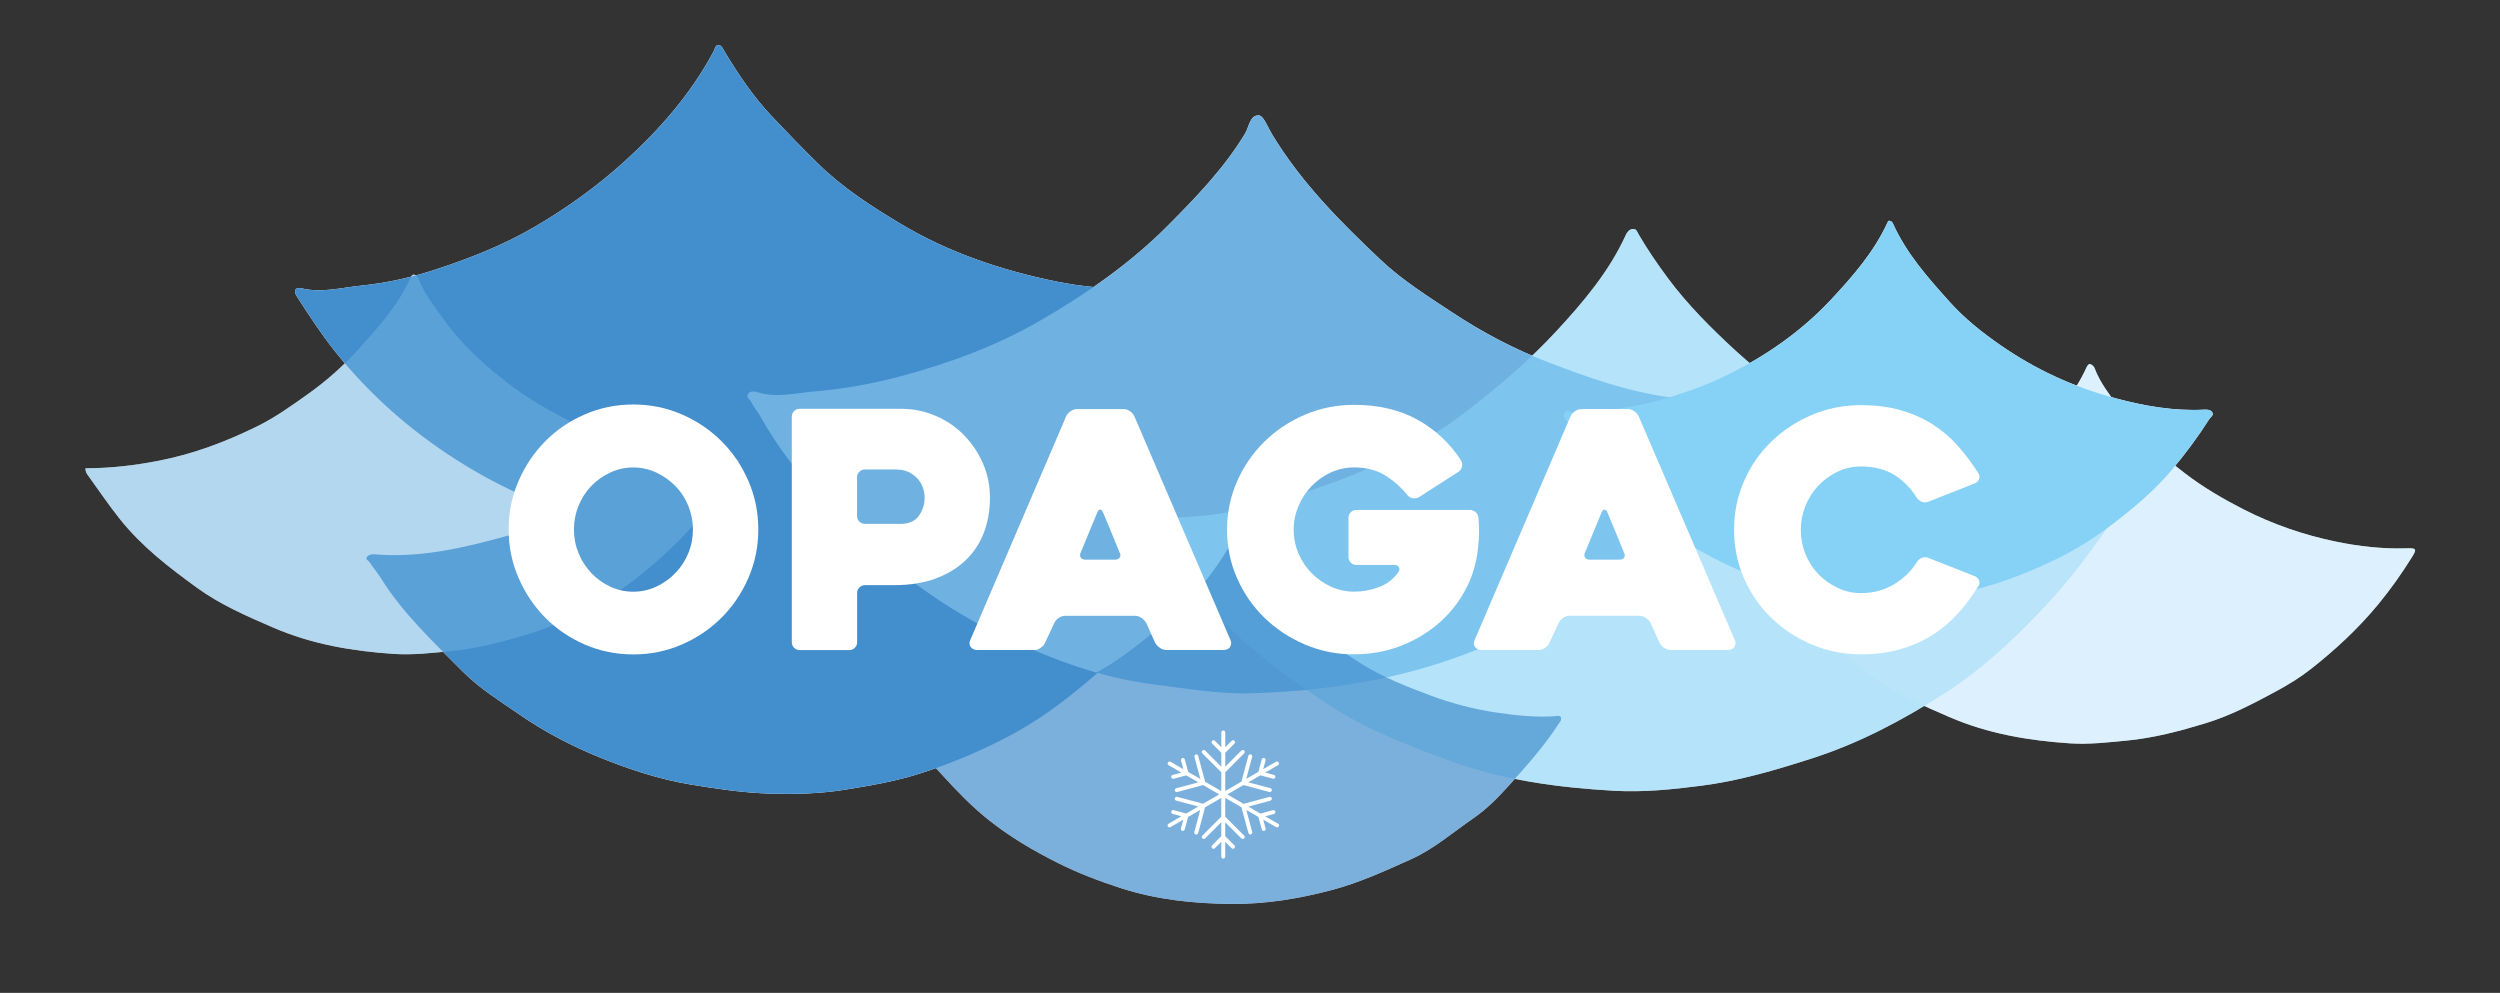 <?xml version="1.0" encoding="UTF-8"?>
<svg xmlns="http://www.w3.org/2000/svg" xmlns:xlink="http://www.w3.org/1999/xlink" id="Capa_1" viewBox="0 0 500.63 198.82">
  <rect x="0" y="0" width="500.63" height="198.82" fill="#333333" stroke="none"/>
  <defs>
    <style>.cls-1{clip-path:url(#clippath);}.cls-2{fill:none;}.cls-2,.cls-3,.cls-4,.cls-5,.cls-6,.cls-7{stroke-width:0px;}.cls-8{clip-path:url(#clippath-1);}.cls-9{clip-path:url(#clippath-4);}.cls-10{clip-path:url(#clippath-3);}.cls-11{clip-path:url(#clippath-2);}.cls-12{clip-path:url(#clippath-7);}.cls-13{clip-path:url(#clippath-8);}.cls-14{clip-path:url(#clippath-6);}.cls-15{clip-path:url(#clippath-5);}.cls-16{clip-path:url(#clippath-9);}.cls-17{clip-path:url(#clippath-10);}.cls-18{clip-path:url(#clippath-11);}.cls-19{opacity:.61;}.cls-20{opacity:.52;}.cls-21{opacity:.7;}.cls-22{isolation:isolate;}.cls-3{fill:#6fb2e2;}.cls-4{fill:#438ecd;}.cls-5{fill:#bce4fb;}.cls-6{fill:#86d1f6;}.cls-7{fill:#fff;}</style>
    <clipPath id="clippath">
      <rect class="cls-2" x="229.6" y="45.84" width="196.2" height="112.6"></rect>
    </clipPath>
    <clipPath id="clippath-1">
      <rect class="cls-2" x="229.6" y="45.84" width="196.2" height="112.6"></rect>
    </clipPath>
    <clipPath id="clippath-2">
      <rect class="cls-2" x="229.6" y="45.84" width="196.2" height="112.6"></rect>
    </clipPath>
    <clipPath id="clippath-3">
      <rect class="cls-2" x="352.77" y="72.89" width="130.86" height="76.06"></rect>
    </clipPath>
    <clipPath id="clippath-4">
      <rect class="cls-2" x="352.77" y="72.89" width="130.86" height="76.06"></rect>
    </clipPath>
    <clipPath id="clippath-5">
      <rect class="cls-2" x="352.77" y="72.89" width="130.86" height="76.06"></rect>
    </clipPath>
    <clipPath id="clippath-6">
      <rect class="cls-2" x="180.46" y="107.64" width="132.18" height="73.38"></rect>
    </clipPath>
    <clipPath id="clippath-7">
      <rect class="cls-2" x="180.46" y="107.64" width="132.18" height="73.38"></rect>
    </clipPath>
    <clipPath id="clippath-8">
      <rect class="cls-2" x="180.46" y="107.64" width="132.18" height="73.38"></rect>
    </clipPath>
    <clipPath id="clippath-9">
      <rect class="cls-2" x="17.13" y="54.98" width="130.86" height="76.06"></rect>
    </clipPath>
    <clipPath id="clippath-10">
      <rect class="cls-2" x="17.13" y="54.98" width="130.86" height="76.06"></rect>
    </clipPath>
    <clipPath id="clippath-11">
      <rect class="cls-2" x="17.13" y="54.98" width="130.86" height="76.06"></rect>
    </clipPath>
  </defs>
  <g class="cls-22">
    <path class="cls-7" d="m239.92,109.81c-.73,2.82-2.58,4.78-4.11,6.87-4.42,6.07-9.12,11.95-14.74,16.93-5.61,4.98-11.47,9.69-18.13,13.31-5.87,3.19-12.01,5.78-18.32,7.85-5,1.64-10.24,2.54-15.46,3.38-4.99.8-10.01.92-15.04.77-5.25-.16-10.43-.93-15.62-1.78-6.36-1.05-12.43-3.04-18.32-5.43-5.66-2.3-11.12-5.14-16.21-8.66-3.9-2.7-7.94-5.18-11.29-8.56-5.85-5.9-11.97-11.58-16.42-18.73-.67-1.07-1.53-2.08-2.24-3.16-.23-.35-.93-.62-.56-1.07.27-.34.82-.59,1.41-.54,9.17.81,17.94-1.26,26.68-3.68,7.9-2.19,15.22-5.7,22.33-9.66,3.85-2.15,7.26-4.97,10.68-7.7,4.4-3.51,8.4-7.51,12.12-11.7,3.89-4.37,7.56-8.99,10.04-14.37.7-1.52.98-1.13,1.64-.06,2.1,3.41,4.29,6.76,6.68,9.99,4.43,6,9.63,11.18,15.48,15.8,11.01,8.69,23.37,14.53,36.96,17.84,6.74,1.64,13.6,2.46,20.55,2.38.58,0,1.16,0,1.88,0"></path>
    <path class="cls-7" d="m144.14,107.56c-8.19-.57-15.83-1.08-23.35-2.87-10.56-2.51-20.34-6.83-29.42-12.62-9.17-5.85-17.3-12.99-24.12-21.51-2.83-3.54-5.32-7.33-7.77-11.15-.33-.51-.54-1.01-.26-1.48.14-.22.77-.3,1.11-.21,4.03,1.01,7.98-.12,11.93-.52,5.02-.51,9.98-1.6,14.78-3.17,6.89-2.25,13.6-4.86,19.93-8.55,6.54-3.81,12.62-8.19,18.16-13.22,7.01-6.38,13.26-13.5,17.77-21.97.26-.49.32-1.38,1.09-1.25.56.09.79.76,1.11,1.29,2.78,4.6,5.74,9.04,9.48,12.98,3.08,3.24,6.16,6.46,9.36,9.58,4.87,4.75,10.52,8.4,16.31,11.87,9.64,5.79,20.16,9.32,31.07,11.57,5.35,1.1,10.87,1.62,16.4,1.37,2.22-.1,2.29.05,1.12,2.03-3.05,5.16-6.74,9.89-10.84,14.21-3.99,4.19-8.17,8.22-12.73,11.85-7.14,5.68-14.93,10.13-23.33,13.7-7.59,3.22-15.52,5.09-23.53,6.7-3.19.64-6.52.69-9.79.87-1.68.09-3.29.8-4.48.5"></path>
    <path class="cls-7" d="m249.94,138.86c-6.41.07-12.68-1.02-19-1.82-10.24-1.28-19.69-4.81-28.89-9.02-6.22-2.85-12.15-6.35-17.77-10.43-7.33-5.32-14.01-11.3-20.06-17.95-4.52-4.98-8.65-10.35-11.97-16.27-.54-.96-1.32-1.8-1.77-2.8-.24-.54-1.08-.97-.7-1.64.44-.77,1.4-.55,1.99-.36,3.72,1.15,7.43.14,11.08-.16,5.9-.49,11.77-1.53,17.52-3.07,9.76-2.61,19.21-6.09,27.94-11.15,9.17-5.31,17.9-11.32,25.43-18.88,5.71-5.74,11.34-11.54,15.58-18.54.81-1.34.97-3.8,2.79-3.65.94.08,1.75,2.34,2.55,3.66,5.83,9.7,13.73,17.63,21.87,25.31,4.32,4.07,9.4,7.25,14.38,10.54,6.13,4.05,12.57,7.41,19.38,10.01,7.88,3.01,15.83,5.85,24.31,6.94,5.47.7,10.89,1.54,16.42,1.39,1.96-.05,2.17.54,1.06,2.29-6.67,10.55-14.93,19.65-24.54,27.62-5.65,4.68-11.41,9.22-17.84,12.68-9.99,5.36-20.43,9.54-31.61,12-9.32,2.05-18.67,3.06-28.15,3.28"></path>
    <path class="cls-7" d="m425.8,98.54c-1.49,4.46-4.42,7.99-7.03,11.62-3,4.18-6.32,8.18-9.86,11.92-5.9,6.23-12.17,12.06-19.47,16.74-8.39,5.38-17.09,10-26.62,13.06-7.26,2.33-14.55,4.49-22.11,5.46-5.77.74-11.59,1.35-17.43,1.02-11.26-.65-22.35-2.11-33.04-6.03-8.54-3.13-17.01-6.42-24.6-11.47-7.53-5.01-14.92-10.31-21.2-16.87-5.4-5.64-10.05-11.94-14.35-18.48-.87-1.32-.56-1.98,1.09-1.91,10.26.44,20.2-1.7,29.76-4.87,11.44-3.79,22.51-8.52,32.29-16.03,6.6-5.07,12.91-10.38,18.52-16.47,5.37-5.81,10.5-11.87,13.83-19.19.26-.57.68-1.1,1.35-1.18.78-.09.9.54,1.23,1.11,1.74,3,3.7,5.84,5.76,8.63,4.01,5.41,8.73,10.12,13.68,14.67,5.71,5.26,12.08,9.53,18.75,13.38,6.38,3.69,13.11,6.72,20.15,8.93,8.74,2.74,17.57,4.97,26.81,5.51,4.11.24,8.23.04,12.49.47"></path>
    <path class="cls-7" d="m352.78,111.68c4.99.01,9.87-.57,14.73-1.52,6.87-1.34,13.31-3.77,19.56-6.84,3.64-1.78,6.88-4.12,10.16-6.44,3.64-2.58,6.98-5.52,9.96-8.79,4.04-4.45,8.1-8.93,10.63-14.5.16-.34.43-.76.72-.69.36.1.78.46.9.81,1.09,2.93,3.04,5.35,4.81,7.85,3.64,5.13,8.23,9.35,13.22,13.17,3.72,2.86,7.74,5.2,11.9,7.32,5.8,2.95,11.93,5.06,18.26,6.38,4.69.98,9.5,1.53,14.35,1.37,1.93-.06,2.04.14,1,1.8-2.05,3.29-4.29,6.45-6.76,9.45-3.98,4.82-8.53,9.04-13.42,12.89-2.21,1.74-4.65,3.24-7.14,4.57-4.52,2.44-9.08,4.83-14.05,6.34-5.17,1.57-10.36,2.95-15.78,3.46-3.73.35-7.46.8-11.19.56-8.35-.55-16.52-1.92-24.3-5.29-5.29-2.29-10.55-4.56-15.24-7.96-5.64-4.09-11.12-8.3-15.51-13.84-2.24-2.82-4.24-5.77-6.33-8.69-.26-.36-.56-.76-.48-1.43"></path>
    <path class="cls-7" d="m377.72,120.56c-4.58-.34-9.15-.6-13.69-1.51-6.59-1.32-12.91-3.41-18.93-6.32-6.36-3.07-12.21-6.93-17.5-11.68-5.3-4.75-9.65-10.26-13.46-16.21-.4-.62-1.32-1.38-.84-2.19.52-.88,1.38.09,2.12.05,5.26-.31,10.46-.91,15.58-2.23,5.44-1.41,10.72-3.24,15.73-5.79,7.47-3.8,14.22-8.55,19.99-14.74,4.34-4.66,8.47-9.39,11.18-15.21.11-.25.23-.58.44-.52.24.06.54.12.7.49,2.71,6.08,7.09,10.98,11.46,15.84,2.94,3.26,6.4,6.02,10.03,8.54,7.06,4.91,14.78,8.45,23.05,10.66,5.79,1.55,11.7,2.61,17.76,2.3.64-.03,1.33-.03,1.68.54.35.57-.35.94-.6,1.33-2.24,3.53-4.74,6.89-7.42,10.09-3.24,3.87-7.04,7.14-11.02,10.24-3.72,2.89-7.62,5.46-11.84,7.54-5.4,2.66-10.96,4.87-16.85,6.33-5.31,1.31-10.61,2.14-16.06,2.14-.5,0-1,.2-1.51.31"></path>
    <path class="cls-7" d="m246.59,181.02c-7.52-.08-14.94-.84-22.13-3.17-4.3-1.39-8.52-2.99-12.57-5.02-5.04-2.52-9.88-5.37-14.26-8.92-3.13-2.53-5.93-5.42-8.64-8.39-2.85-3.12-5.84-6.12-8.06-9.76-.22-.36-.58-.7-.43-1.09.19-.49.73-.32,1.12-.3,5.06.28,10.07-.27,14.98-1.33,3.49-.75,6.96-1.64,10.37-2.85,4.18-1.48,8.23-3.24,12.13-5.28,3.53-1.84,6.76-4.21,9.89-6.69,3.25-2.56,6.48-5.14,9.28-8.21,3.18-3.49,6.02-7.23,8.33-11.36.76-1.35.89-1.38,1.73.06,1.63,2.77,3.38,5.45,5.4,7.98,2.52,3.16,5.29,6.05,8.39,8.63,3.36,2.79,6.89,5.37,10.6,7.67,4.34,2.69,9.08,4.56,13.86,6.33,4.2,1.56,8.54,2.69,12.93,3.35,3.88.58,7.84,1.01,11.81.76.42-.03,1.02-.26,1.26.24.22.45-.2.88-.45,1.26-2.88,4.45-6.4,8.4-9.93,12.32-2.18,2.43-4.49,4.78-7.18,6.62-4.1,2.82-7.86,6.13-12.49,8.21-5.21,2.34-10.38,4.71-15.92,6.17-6.56,1.73-13.21,2.82-20.02,2.76"></path>
    <path class="cls-7" d="m17.14,93.77c5,.01,9.87-.57,14.73-1.52,6.87-1.34,13.31-3.77,19.56-6.84,3.64-1.78,6.88-4.12,10.16-6.44,3.64-2.58,6.98-5.52,9.96-8.79,4.04-4.45,8.1-8.93,10.63-14.5.16-.34.43-.77.72-.69.36.1.78.46.9.81,1.09,2.93,3.04,5.35,4.81,7.85,3.65,5.13,8.23,9.35,13.22,13.17,3.72,2.86,7.74,5.2,11.9,7.32,5.8,2.95,11.93,5.06,18.26,6.38,4.7.98,9.5,1.53,14.35,1.37,1.92-.06,2.04.14,1,1.8-2.05,3.29-4.29,6.45-6.76,9.45-3.98,4.82-8.53,9.04-13.42,12.89-2.21,1.74-4.65,3.24-7.14,4.57-4.53,2.44-9.08,4.83-14.05,6.34-5.17,1.57-10.36,2.95-15.78,3.46-3.73.35-7.46.8-11.19.56-8.35-.55-16.52-1.92-24.3-5.29-5.29-2.29-10.55-4.56-15.24-7.96-5.64-4.09-11.12-8.3-15.51-13.84-2.24-2.82-4.24-5.77-6.33-8.68-.26-.36-.56-.76-.49-1.43"></path>
    <path class="cls-4" d="m239.92,109.81c-.73,2.82-2.58,4.78-4.11,6.87-4.42,6.07-9.12,11.95-14.74,16.93-5.61,4.98-11.47,9.69-18.13,13.31-5.87,3.19-12.01,5.78-18.32,7.85-5,1.64-10.24,2.54-15.46,3.38-4.99.8-10.01.92-15.04.77-5.25-.16-10.43-.93-15.62-1.78-6.36-1.05-12.43-3.04-18.32-5.43-5.66-2.3-11.12-5.14-16.21-8.66-3.9-2.7-7.94-5.18-11.29-8.56-5.85-5.9-11.97-11.58-16.42-18.73-.67-1.07-1.53-2.08-2.24-3.16-.23-.35-.93-.62-.56-1.07.27-.34.82-.59,1.41-.54,9.17.81,17.94-1.26,26.68-3.68,7.9-2.19,15.22-5.7,22.33-9.66,3.85-2.15,7.26-4.97,10.68-7.7,4.4-3.51,8.4-7.51,12.12-11.7,3.89-4.37,7.56-8.99,10.04-14.37.7-1.52.98-1.13,1.64-.06,2.1,3.41,4.29,6.76,6.68,9.99,4.43,6,9.63,11.18,15.48,15.8,11.01,8.69,23.37,14.53,36.96,17.84,6.74,1.64,13.6,2.46,20.55,2.38.58,0,1.16,0,1.88,0"></path>
    <path class="cls-4" d="m144.14,107.56c-8.19-.57-15.83-1.08-23.35-2.87-10.56-2.51-20.34-6.83-29.42-12.62-9.17-5.85-17.3-12.99-24.12-21.51-2.83-3.54-5.32-7.33-7.77-11.15-.33-.51-.54-1.01-.26-1.48.14-.22.77-.3,1.11-.21,4.03,1.01,7.98-.12,11.93-.52,5.02-.51,9.98-1.6,14.78-3.17,6.89-2.25,13.6-4.86,19.93-8.55,6.54-3.81,12.62-8.19,18.16-13.22,7.01-6.38,13.26-13.5,17.77-21.97.26-.49.32-1.38,1.09-1.25.56.09.79.76,1.11,1.29,2.78,4.6,5.74,9.04,9.48,12.98,3.08,3.24,6.16,6.46,9.36,9.58,4.87,4.75,10.52,8.4,16.31,11.87,9.64,5.79,20.16,9.32,31.07,11.57,5.35,1.1,10.87,1.62,16.4,1.37,2.22-.1,2.29.05,1.12,2.03-3.05,5.16-6.74,9.89-10.84,14.21-3.99,4.19-8.17,8.22-12.73,11.85-7.14,5.68-14.93,10.13-23.33,13.7-7.59,3.22-15.52,5.09-23.53,6.7-3.19.64-6.52.69-9.79.87-1.68.09-3.29.8-4.48.5"></path>
    <path class="cls-3" d="m249.94,138.86c-6.41.07-12.68-1.02-19-1.82-10.24-1.28-19.69-4.81-28.89-9.02-6.22-2.85-12.15-6.35-17.77-10.43-7.33-5.32-14.01-11.3-20.06-17.95-4.52-4.98-8.65-10.35-11.97-16.27-.54-.96-1.32-1.8-1.77-2.8-.24-.54-1.08-.97-.7-1.64.44-.77,1.4-.55,1.99-.36,3.72,1.15,7.43.14,11.08-.16,5.9-.49,11.77-1.53,17.52-3.07,9.76-2.61,19.21-6.09,27.94-11.15,9.17-5.31,17.9-11.32,25.43-18.88,5.71-5.74,11.34-11.54,15.58-18.54.81-1.34.97-3.8,2.79-3.65.94.08,1.75,2.34,2.55,3.66,5.83,9.7,13.73,17.63,21.87,25.31,4.32,4.07,9.4,7.25,14.38,10.54,6.13,4.05,12.57,7.41,19.38,10.01,7.88,3.01,15.83,5.85,24.31,6.94,5.47.7,10.89,1.54,16.42,1.39,1.96-.05,2.17.54,1.06,2.29-6.67,10.55-14.93,19.65-24.54,27.62-5.65,4.68-11.41,9.22-17.84,12.68-9.99,5.36-20.43,9.54-31.61,12-9.32,2.05-18.67,3.06-28.15,3.28"></path>
    <g class="cls-1">
      <g class="cls-19">
        <g class="cls-8">
          <g class="cls-11">
            <path class="cls-6" d="m425.8,98.54c-1.49,4.46-4.42,7.99-7.03,11.62-3,4.18-6.32,8.18-9.86,11.92-5.9,6.23-12.17,12.06-19.47,16.74-8.39,5.38-17.09,10-26.62,13.06-7.26,2.33-14.55,4.49-22.11,5.46-5.77.74-11.59,1.35-17.43,1.02-11.26-.65-22.35-2.11-33.04-6.03-8.54-3.13-17.01-6.42-24.6-11.47-7.53-5.01-14.92-10.31-21.2-16.87-5.4-5.64-10.05-11.94-14.35-18.48-.87-1.32-.56-1.98,1.09-1.91,10.26.44,20.2-1.7,29.76-4.87,11.44-3.79,22.51-8.52,32.29-16.03,6.6-5.07,12.91-10.38,18.52-16.47,5.37-5.81,10.5-11.87,13.83-19.19.26-.57.68-1.1,1.35-1.18.78-.09.9.54,1.23,1.11,1.74,3,3.7,5.84,5.76,8.63,4.01,5.41,8.73,10.12,13.68,14.67,5.71,5.26,12.08,9.53,18.75,13.38,6.38,3.69,13.11,6.72,20.15,8.93,8.74,2.74,17.57,4.97,26.81,5.51,4.11.24,8.23.04,12.49.47"></path>
          </g>
        </g>
      </g>
    </g>
    <g class="cls-10">
      <g class="cls-20">
        <g class="cls-9">
          <g class="cls-15">
            <path class="cls-5" d="m352.78,111.68c4.99.01,9.87-.57,14.73-1.52,6.87-1.34,13.31-3.77,19.56-6.84,3.64-1.78,6.88-4.12,10.16-6.44,3.64-2.58,6.98-5.52,9.96-8.79,4.04-4.45,8.1-8.93,10.63-14.5.16-.34.43-.76.72-.69.36.1.78.46.9.81,1.09,2.93,3.04,5.35,4.81,7.85,3.64,5.13,8.23,9.35,13.22,13.17,3.72,2.86,7.74,5.2,11.9,7.32,5.8,2.95,11.93,5.06,18.26,6.38,4.69.98,9.5,1.53,14.35,1.37,1.93-.06,2.04.14,1,1.8-2.05,3.29-4.29,6.45-6.76,9.45-3.98,4.82-8.53,9.04-13.42,12.89-2.21,1.74-4.65,3.24-7.14,4.57-4.52,2.44-9.08,4.83-14.05,6.34-5.17,1.57-10.36,2.95-15.78,3.46-3.73.35-7.46.8-11.19.56-8.35-.55-16.52-1.92-24.3-5.29-5.29-2.29-10.55-4.56-15.24-7.96-5.64-4.09-11.12-8.3-15.51-13.84-2.24-2.82-4.24-5.77-6.33-8.69-.26-.36-.56-.76-.48-1.43"></path>
          </g>
        </g>
      </g>
    </g>
    <path class="cls-6" d="m377.72,120.56c-4.58-.34-9.15-.6-13.69-1.51-6.59-1.32-12.91-3.41-18.93-6.32-6.36-3.07-12.21-6.93-17.5-11.68-5.3-4.75-9.65-10.26-13.46-16.21-.4-.62-1.32-1.38-.84-2.19.52-.88,1.38.09,2.12.05,5.26-.31,10.46-.91,15.58-2.23,5.44-1.41,10.72-3.24,15.73-5.79,7.47-3.8,14.22-8.55,19.99-14.74,4.34-4.66,8.47-9.39,11.18-15.21.11-.25.23-.58.44-.52.24.06.54.12.7.49,2.71,6.08,7.09,10.98,11.46,15.84,2.94,3.26,6.4,6.02,10.03,8.54,7.06,4.91,14.78,8.45,23.05,10.66,5.79,1.55,11.7,2.61,17.76,2.3.64-.03,1.33-.03,1.68.54.35.57-.35.94-.6,1.33-2.24,3.53-4.74,6.89-7.42,10.09-3.24,3.87-7.04,7.14-11.02,10.24-3.72,2.89-7.62,5.46-11.84,7.54-5.4,2.66-10.96,4.87-16.85,6.33-5.31,1.31-10.61,2.14-16.06,2.14-.5,0-1,.2-1.51.31"></path>
    <g class="cls-14">
      <g class="cls-21">
        <g class="cls-12">
          <g class="cls-13">
            <path class="cls-4" d="m246.59,181.02c-7.52-.08-14.94-.84-22.13-3.17-4.3-1.39-8.52-2.99-12.57-5.02-5.04-2.52-9.88-5.37-14.26-8.92-3.13-2.53-5.93-5.42-8.64-8.39-2.85-3.12-5.84-6.12-8.06-9.76-.22-.36-.58-.7-.43-1.09.19-.49.73-.32,1.12-.3,5.06.28,10.07-.27,14.98-1.33,3.49-.75,6.96-1.64,10.37-2.85,4.18-1.48,8.23-3.24,12.13-5.28,3.53-1.84,6.76-4.21,9.89-6.69,3.25-2.56,6.48-5.14,9.28-8.21,3.18-3.49,6.02-7.23,8.33-11.36.76-1.35.89-1.38,1.73.06,1.63,2.77,3.38,5.45,5.4,7.98,2.52,3.16,5.29,6.05,8.39,8.63,3.36,2.79,6.89,5.37,10.6,7.67,4.34,2.69,9.08,4.56,13.86,6.33,4.2,1.56,8.54,2.69,12.93,3.35,3.88.58,7.84,1.01,11.81.76.42-.03,1.02-.26,1.26.24.22.45-.2.88-.45,1.26-2.88,4.45-6.4,8.4-9.93,12.32-2.18,2.43-4.49,4.78-7.18,6.62-4.1,2.82-7.86,6.13-12.49,8.21-5.21,2.34-10.38,4.71-15.92,6.17-6.56,1.73-13.21,2.82-20.02,2.76"></path>
          </g>
        </g>
      </g>
    </g>
    <g class="cls-16">
      <g class="cls-20">
        <g class="cls-17">
          <g class="cls-18">
            <path class="cls-3" d="m17.14,93.77c5,.01,9.87-.57,14.73-1.52,6.87-1.34,13.31-3.77,19.56-6.84,3.64-1.78,6.88-4.12,10.16-6.44,3.64-2.58,6.98-5.52,9.96-8.79,4.04-4.45,8.1-8.93,10.63-14.5.16-.34.43-.77.72-.69.36.1.78.46.9.81,1.09,2.93,3.04,5.35,4.81,7.85,3.65,5.13,8.23,9.35,13.22,13.17,3.72,2.86,7.74,5.2,11.9,7.32,5.8,2.95,11.93,5.06,18.26,6.38,4.7.98,9.5,1.53,14.35,1.37,1.92-.06,2.04.14,1,1.8-2.05,3.29-4.29,6.45-6.76,9.45-3.98,4.82-8.53,9.04-13.42,12.89-2.21,1.74-4.65,3.24-7.14,4.57-4.53,2.44-9.08,4.83-14.05,6.34-5.17,1.57-10.36,2.95-15.78,3.46-3.73.35-7.46.8-11.19.56-8.35-.55-16.52-1.92-24.3-5.29-5.29-2.29-10.55-4.56-15.24-7.96-5.64-4.09-11.12-8.3-15.51-13.84-2.24-2.82-4.24-5.77-6.33-8.68-.26-.36-.56-.76-.49-1.43"></path>
          </g>
        </g>
      </g>
    </g>
    <path class="cls-7" d="m101.86,106.02c0-3.43.66-6.67,1.98-9.7,1.32-3.04,3.1-5.69,5.35-7.96,2.24-2.27,4.88-4.06,7.92-5.38,3.04-1.32,6.27-1.98,9.71-1.98s6.67.66,9.71,1.98c3.04,1.32,5.69,3.11,7.96,5.38,2.27,2.27,4.06,4.92,5.38,7.96,1.32,3.04,1.98,6.27,1.98,9.7s-.66,6.67-1.98,9.71c-1.32,3.04-3.11,5.69-5.38,7.96-2.27,2.27-4.92,4.06-7.96,5.38-3.04,1.32-6.27,1.98-9.71,1.98s-6.67-.66-9.71-1.98c-3.04-1.32-5.68-3.11-7.92-5.38-2.24-2.27-4.03-4.92-5.35-7.96-1.32-3.04-1.98-6.27-1.98-9.71m13.07,0c0,1.67.31,3.26.92,4.75.62,1.5,1.46,2.82,2.54,3.96,1.08,1.15,2.34,2.06,3.8,2.74,1.45.68,2.99,1.02,4.62,1.02s3.17-.34,4.62-1.02c1.45-.68,2.73-1.59,3.83-2.74,1.1-1.14,1.96-2.46,2.58-3.96.61-1.49.92-3.08.92-4.75s-.31-3.2-.92-4.72c-.62-1.52-1.48-2.84-2.58-3.96-1.1-1.12-2.38-2.02-3.83-2.71-1.45-.68-2.99-1.02-4.62-1.02s-3.17.34-4.62,1.02c-1.45.68-2.72,1.58-3.8,2.71-1.08,1.12-1.93,2.44-2.54,3.96-.62,1.52-.92,3.09-.92,4.72"></path>
    <path class="cls-7" d="m178.99,117.18h-5.76c-.44,0-.82.15-1.13.46-.31.31-.46.68-.46,1.12v9.84c0,.44-.15.82-.46,1.12-.31.31-.68.46-1.12.46h-9.92c-.44,0-.81-.15-1.12-.46-.31-.31-.46-.68-.46-1.12v-45.16c0-.44.15-.81.46-1.12.31-.31.68-.46,1.12-.46h20.2c2.46,0,4.79.46,6.97,1.39,2.18.92,4.07,2.2,5.68,3.83,1.61,1.63,2.88,3.52,3.83,5.68.95,2.16,1.42,4.47,1.42,6.93s-.39,4.77-1.19,6.9c-.8,2.13-2,3.98-3.61,5.54-1.61,1.56-3.62,2.8-6.02,3.7-2.41.9-5.22,1.35-8.44,1.35m.48-23.17h-6.24c-.44,0-.82.15-1.13.46-.31.31-.46.68-.46,1.12v7.74c0,.44.16.81.46,1.12.31.31.69.46,1.13.46h7.1c1.68,0,2.91-.54,3.68-1.61.77-1.07,1.16-2.29,1.16-3.64,0-.7-.12-1.39-.37-2.07-.24-.68-.61-1.28-1.1-1.8-.49-.52-1.08-.95-1.79-1.28-.71-.33-1.53-.49-2.45-.49"></path>
    <path class="cls-7" d="m213.5,83.37c.17-.4.47-.74.89-1.02.42-.29.87-.43,1.35-.43h9.24c.44,0,.87.14,1.29.43.42.29.71.63.89,1.02l19.28,44.89c.17.39.14.81-.1,1.25-.24.44-.72.66-1.42.66h-11.29c-.48,0-.94-.14-1.35-.43-.42-.29-.74-.63-.96-1.02l-1.78-3.96c-.22-.4-.54-.74-.96-1.02-.42-.29-.85-.43-1.29-.43h-13.93c-.49,0-.93.14-1.35.43-.42.29-.72.63-.89,1.02l-1.85,3.96c-.17.4-.47.74-.89,1.02-.42.29-.85.43-1.29.43h-11.36c-.22,0-.45-.04-.69-.13-.24-.09-.44-.22-.59-.4-.15-.17-.25-.4-.3-.66-.04-.26.02-.57.2-.92m23.04-15.98h5.88c.44,0,.76-.14.96-.43.2-.29.19-.63-.03-1.02-.44-1.1-.97-2.39-1.58-3.86-.62-1.47-1.19-2.85-1.72-4.13-.18-.4-.38-.6-.59-.6s-.42.2-.59.6l-3.3,7.99c-.18.39-.18.74,0,1.02.17.29.51.43.99.43"></path>
    <path class="cls-7" d="m271.2,131.04c-3.52,0-6.82-.66-9.9-1.98-3.08-1.32-5.78-3.1-8.09-5.35-2.31-2.24-4.14-4.89-5.48-7.92-1.34-3.04-2.01-6.27-2.01-9.7s.67-6.67,2.01-9.7c1.34-3.04,3.17-5.69,5.48-7.96,2.31-2.27,5.01-4.06,8.09-5.38,3.08-1.32,6.38-1.98,9.9-1.98,4.84,0,9.06.99,12.64,2.97,3.59,1.98,6.5,4.71,8.75,8.19.22.35.27.76.17,1.22-.11.46-.34.8-.69,1.02l-7.92,5.08c-.35.22-.75.3-1.19.23-.44-.07-.82-.27-1.12-.63-1.36-1.67-2.89-3.01-4.59-4.03-1.7-1.01-3.71-1.52-6.04-1.52-1.67,0-3.25.34-4.72,1.02-1.48.68-2.76,1.6-3.86,2.74-1.1,1.14-1.97,2.48-2.61,3.99-.64,1.52-.96,3.09-.96,4.72s.32,3.26.96,4.75c.64,1.5,1.51,2.81,2.61,3.93,1.1,1.12,2.39,2.02,3.86,2.71,1.48.68,3.05,1.02,4.72,1.02s3.32-.31,4.95-.92c1.63-.62,2.93-1.63,3.9-3.04.22-.35.24-.67.07-.96-.18-.29-.48-.43-.92-.43h-7.59c-.44,0-.81-.15-1.12-.46-.31-.31-.46-.68-.46-1.12v-7.86c0-.44.15-.81.46-1.12s.68-.46,1.12-.46h22.71c.44,0,.83.14,1.16.43.33.29.52.67.56,1.15.09.75.13,1.66.13,2.74s-.07,2.19-.2,3.33c-.31,3.04-1.17,5.85-2.58,8.45-1.41,2.6-3.23,4.84-5.45,6.73-2.22,1.89-4.76,3.38-7.62,4.46-2.86,1.08-5.9,1.62-9.11,1.62"></path>
    <path class="cls-7" d="m314.5,83.37c.18-.4.47-.74.89-1.02.42-.29.87-.43,1.35-.43h9.24c.44,0,.87.14,1.29.43.42.29.71.63.89,1.02l19.28,44.89c.18.39.14.81-.1,1.25-.24.44-.72.66-1.42.66h-11.29c-.48,0-.94-.14-1.35-.43-.42-.29-.74-.63-.96-1.02l-1.78-3.96c-.22-.4-.54-.74-.96-1.02-.42-.29-.85-.43-1.29-.43h-13.93c-.48,0-.93.14-1.35.43-.42.29-.72.63-.89,1.02l-1.85,3.96c-.17.4-.47.74-.89,1.02-.42.29-.85.43-1.29.43h-11.36c-.22,0-.45-.04-.69-.13-.24-.09-.44-.22-.59-.4-.15-.17-.25-.4-.3-.66-.04-.26.02-.57.2-.92m23.04-15.98h5.88c.44,0,.76-.14.96-.43.2-.29.19-.63-.03-1.02-.44-1.1-.97-2.39-1.58-3.86-.62-1.47-1.19-2.85-1.72-4.13-.18-.4-.38-.6-.6-.6s-.42.2-.59.6l-3.3,7.99c-.18.39-.18.74,0,1.02.18.29.5.43.99.43"></path>
    <path class="cls-7" d="m396.17,117.37c-1.28,2.06-2.68,3.94-4.22,5.62-1.54,1.68-3.27,3.12-5.18,4.3-1.91,1.18-4.04,2.1-6.37,2.76-2.33.66-4.91.98-7.72.98-3.52,0-6.82-.66-9.91-1.98-3.08-1.32-5.77-3.1-8.09-5.35-2.31-2.24-4.12-4.89-5.45-7.92-1.32-3.04-1.98-6.27-1.98-9.7s.66-6.67,1.98-9.7c1.32-3.04,3.14-5.68,5.45-7.92,2.31-2.24,5.01-4.03,8.09-5.35,3.08-1.32,6.38-1.98,9.91-1.98,2.9,0,5.52.33,7.86.99,2.33.66,4.45,1.58,6.34,2.77,1.89,1.19,3.6,2.63,5.12,4.32,1.52,1.7,2.92,3.56,4.19,5.58.22.35.26.73.13,1.12-.13.4-.4.68-.79.86l-9.38,3.7c-.44.18-.88.18-1.32,0-.44-.17-.77-.44-.99-.79-1.28-2.02-2.82-3.58-4.62-4.65-1.81-1.08-3.98-1.62-6.54-1.62-1.67,0-3.25.35-4.72,1.06-1.48.71-2.76,1.64-3.86,2.81-1.1,1.17-1.96,2.53-2.57,4.07-.62,1.55-.92,3.13-.92,4.77s.31,3.28.92,4.8c.62,1.52,1.47,2.86,2.57,4.01,1.1,1.15,2.39,2.07,3.86,2.78,1.47.7,3.05,1.06,4.72,1.06,2.42,0,4.61-.58,6.57-1.75,1.96-1.17,3.51-2.67,4.65-4.52.22-.35.54-.61.96-.79.42-.17.85-.17,1.29,0l9.38,3.7c.4.18.66.45.79.83.13.37.09.76-.13,1.15"></path>
    <path class="cls-7" d="m255.92,164.94l-2.56-1.47,1.75-.47c.21-.06.34-.27.28-.48-.06-.21-.27-.34-.48-.28l-2.51.68-2.42-1.4,4.42-1.18c.21-.06.34-.27.28-.48-.05-.21-.27-.34-.48-.28l-5.18,1.39-3.24-1.89,3.24-1.87,5.18,1.39s.07.01.1.01c.17,0,.33-.12.38-.29.06-.21-.07-.43-.28-.48l-4.42-1.18,2.42-1.4,2.51.68s.07.01.1.01c.18,0,.33-.12.38-.29.06-.21-.07-.43-.28-.48l-1.75-.47,2.56-1.48c.19-.11.26-.35.15-.54-.11-.19-.36-.26-.54-.15l-2.57,1.47.47-1.75c.06-.21-.07-.43-.28-.48-.21-.06-.43.07-.48.28l-.68,2.51-2.42,1.4,1.18-4.42c.06-.21-.07-.43-.28-.48-.21-.06-.43.07-.48.28l-1.39,5.17-3.24,1.88v-3.75l3.79-3.79c.16-.16.16-.41,0-.56-.16-.16-.41-.16-.56,0l-3.23,3.23v-2.78l1.84-1.84c.16-.16.16-.4,0-.56-.16-.16-.41-.16-.56,0l-1.28,1.28v-2.96c0-.22-.17-.39-.39-.39s-.4.17-.4.39v2.96l-1.28-1.28c-.16-.16-.4-.16-.56,0-.16.16-.16.4,0,.56l1.84,1.84v2.79l-3.23-3.23c-.16-.16-.4-.16-.56,0-.16.16-.16.4,0,.56l3.79,3.79v3.76l-3.24-1.87-1.39-5.19c-.06-.21-.27-.34-.48-.28-.21.06-.34.27-.27.48l1.18,4.42-2.43-1.39-.68-2.51c-.06-.21-.27-.34-.48-.28-.21.06-.34.27-.28.48l.47,1.75-2.56-1.48c-.19-.11-.43-.05-.54.15-.11.19-.05.43.15.54l2.56,1.48-1.75.47c-.21.06-.34.27-.28.48.05.17.2.29.38.29.04,0,.07,0,.1-.01l2.51-.68,2.42,1.4-4.42,1.18c-.21.06-.34.27-.28.48.05.17.21.29.38.29.04,0,.07,0,.1-.02l5.18-1.39,3.24,1.87-3.24,1.87-5.18-1.38c-.21-.06-.42.07-.48.28-.06.21.07.43.28.48l4.42,1.18-2.42,1.4-2.51-.68c-.21-.06-.42.07-.48.28-.06.21.07.43.28.48l1.75.47-2.57,1.49c-.19.11-.26.35-.15.54.07.13.2.19.34.19.07,0,.14-.01.19-.05l2.56-1.48-.47,1.75c-.06.21.07.43.28.48.04.01.07.02.1.02.18,0,.33-.12.38-.29l.68-2.51,2.42-1.4-1.17,4.43c-.06.21.07.43.28.48.04.01.07.02.1.02.17,0,.33-.12.38-.29l1.39-5.18,3.24-1.87v3.75l-3.79,3.79c-.16.16-.16.4,0,.56.08.08.17.12.28.12s.2-.04.28-.12l3.23-3.23v2.79l-1.84,1.84c-.16.16-.16.4,0,.56.08.08.17.12.28.12s.2-.04.28-.12l1.28-1.28v2.96c0,.22.17.4.39.4s.4-.17.4-.4v-2.96l1.28,1.28c.08.08.17.12.28.12s.2-.04.28-.12c.16-.16.16-.4,0-.56l-1.84-1.84v-2.79l3.23,3.23c.08.08.17.12.28.12s.2-.04.28-.12c.16-.16.16-.4,0-.56l-3.79-3.79v-3.76l3.24,1.87,1.41,5.18c.05.17.2.29.38.29.04,0,.07,0,.1-.02.21-.06.34-.27.28-.48l-1.18-4.42,2.42,1.4.68,2.51c.05.17.2.29.38.29.04,0,.07,0,.1-.02.21-.06.34-.27.28-.48l-.47-1.75,2.56,1.48c.06.04.13.05.2.05.14,0,.27-.07.34-.2.12-.19.06-.43-.13-.54"></path>
  </g>
</svg>
